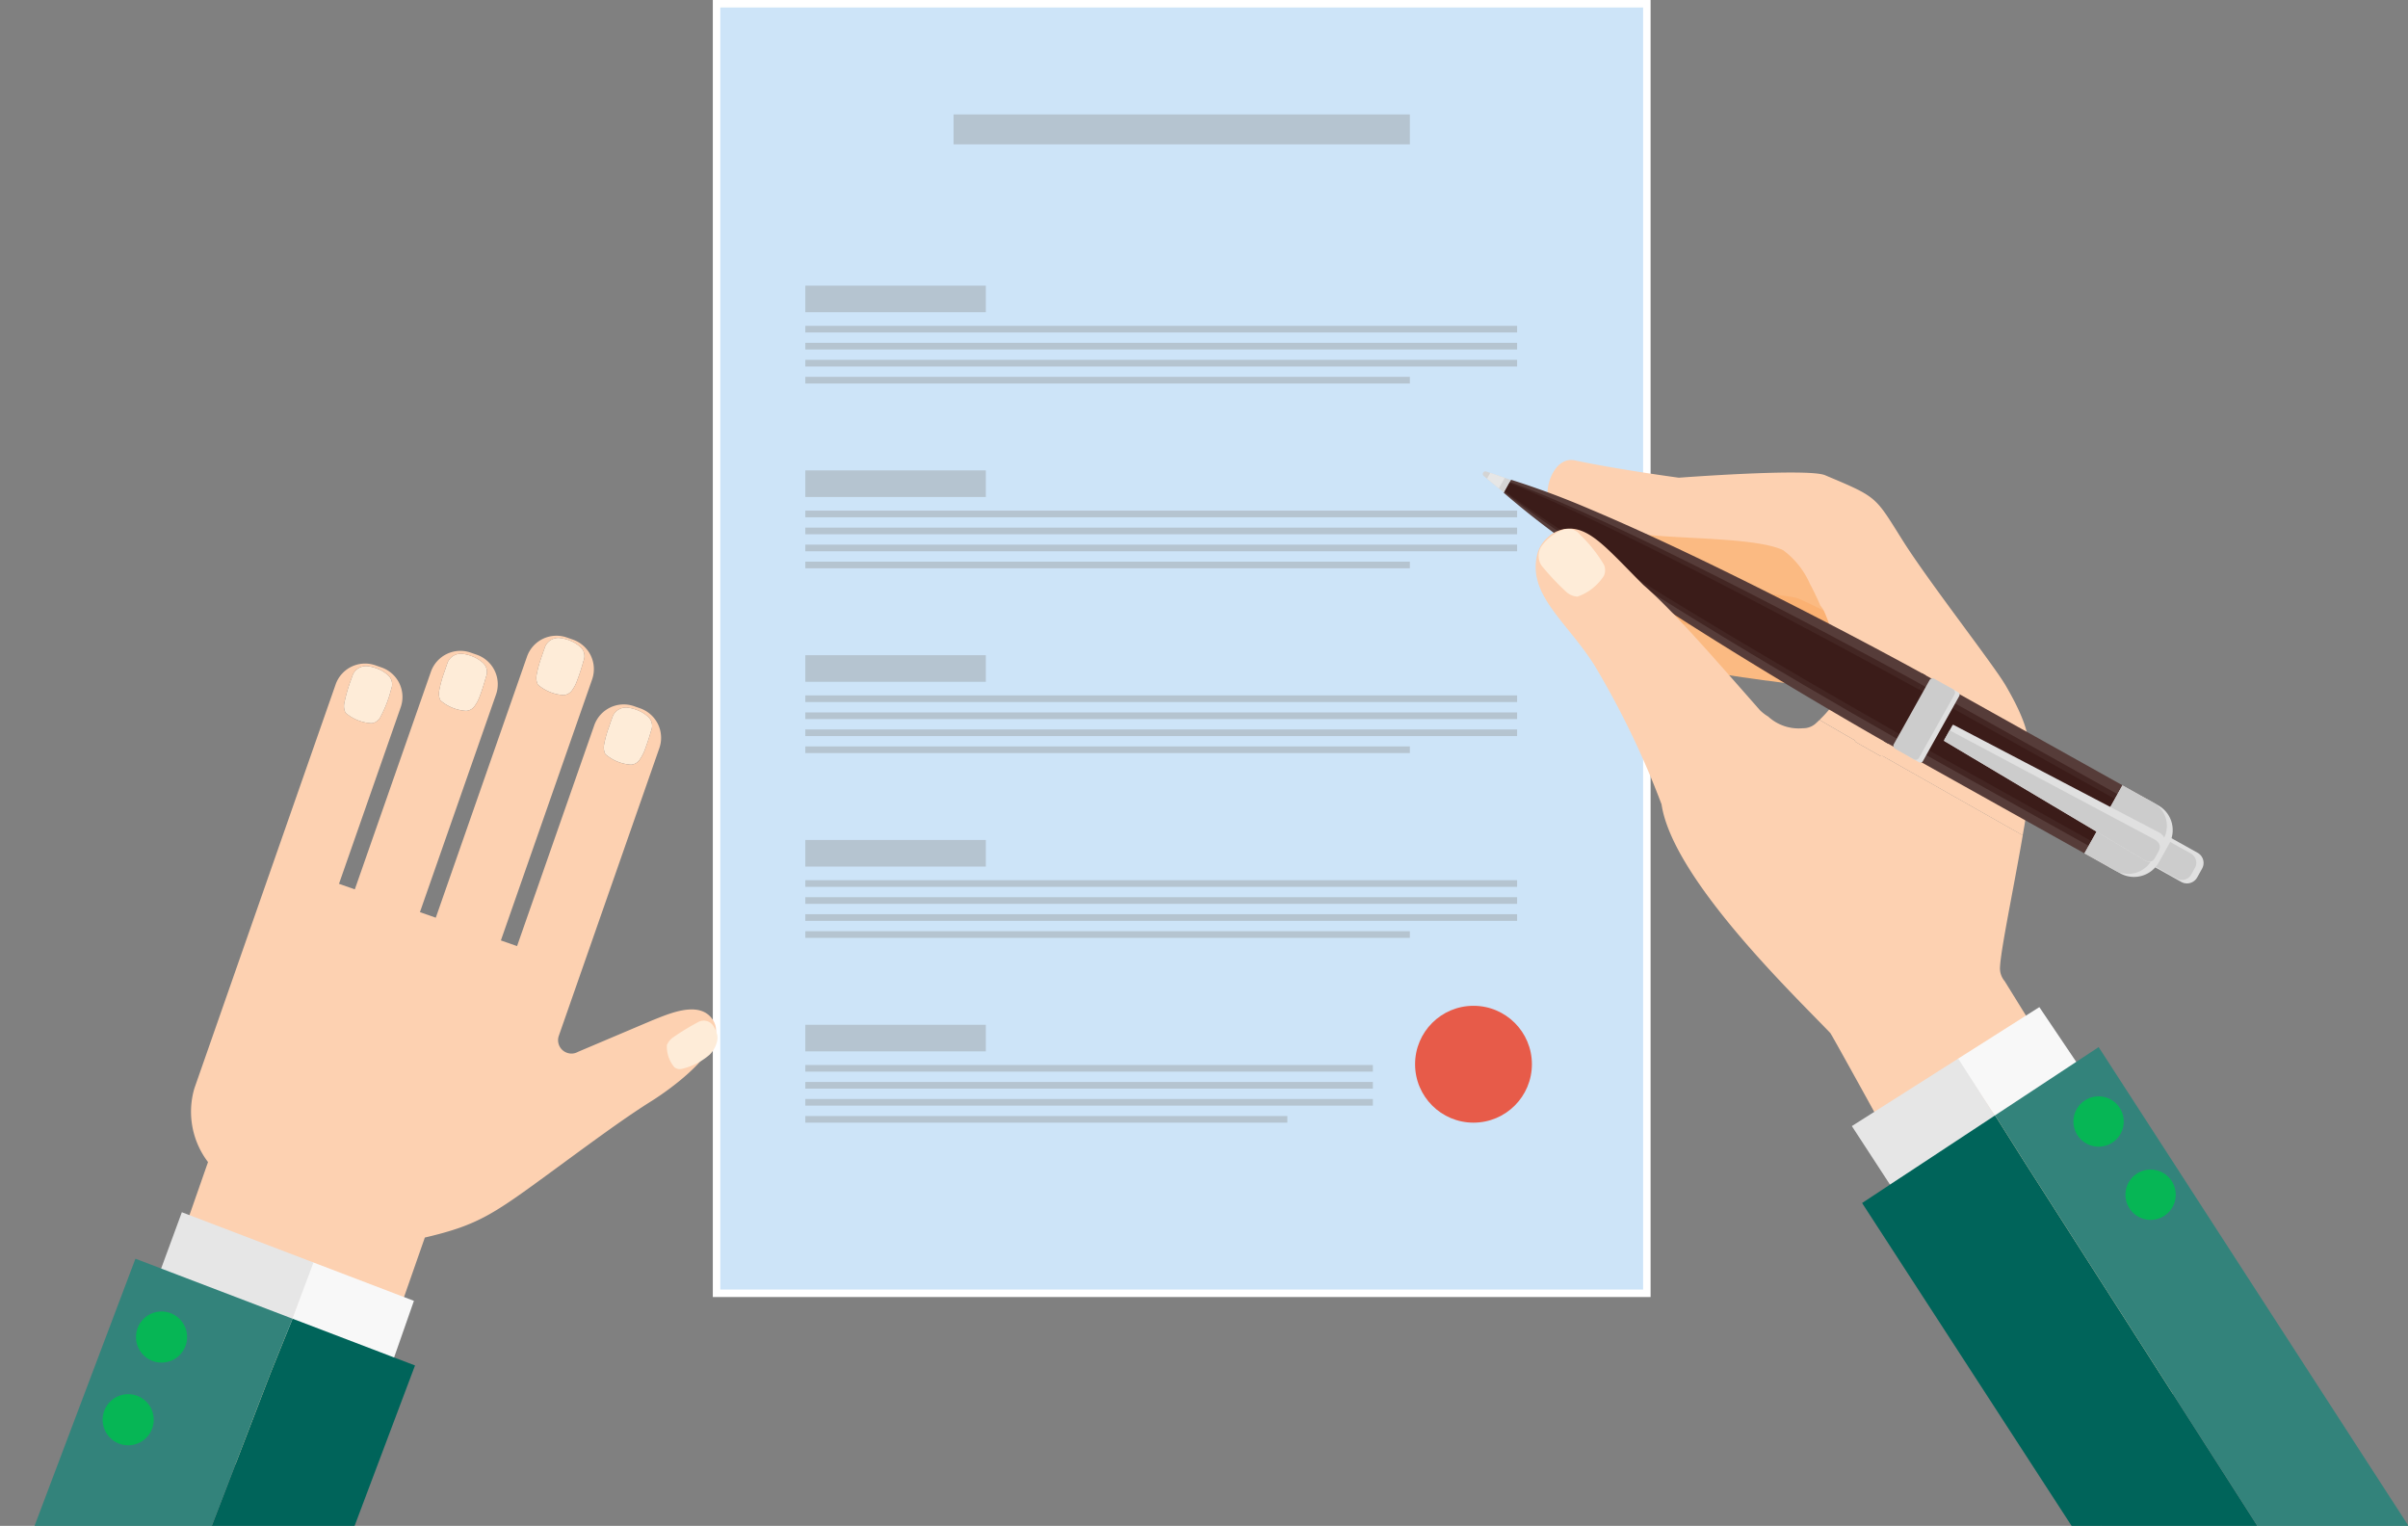 <svg id="レイヤー_1" data-name="レイヤー 1" xmlns="http://www.w3.org/2000/svg" width="207.07" height="131.188" viewBox="0 0 207.07 131.188">
  <rect x="0" y="0" width="207.07" height="131.188" fill="#808080" stroke="none"/>
  <defs>
    <style>
      .cls-1 {
        fill: #cde4f8;
        stroke: #fff;
        stroke-miterlimit: 10;
        stroke-width: 0.643px;
      }

      .cls-2 {
        fill: #b5c4d0;
      }

      .cls-3 {
        fill: #e75b49;
      }

      .cls-4 {
        fill: #fbba82;
      }

      .cls-5 {
        fill: #fbb172;
      }

      .cls-6 {
        fill: #fdd1b1;
      }

      .cls-7 {
        fill: #e0e0e0;
      }

      .cls-8 {
        fill: #ccc;
      }

      .cls-9 {
        fill: #563c39;
      }

      .cls-10 {
        fill: #432623;
      }

      .cls-11 {
        fill: #3b1c19;
      }

      .cls-12 {
        fill: #d4d4d4;
      }

      .cls-13 {
        fill: #e6e6e6;
      }

      .cls-14 {
        fill: #feecd8;
      }

      .cls-15 {
        fill: #f8f8f8;
      }

      .cls-16 {
        fill: #00645a;
      }

      .cls-17 {
        fill: #33837b;
      }

      .cls-18 {
        fill: #06b655;
      }
    </style>
  </defs>
  <g id="レイヤー_2" data-name="レイヤー 2">
    <g id="テキスト">
      <g>
        <rect class="cls-1" x="61.618" y="0.322" width="80" height="110.87"/>
        <rect class="cls-2" x="81.999" y="9.84" width="39.238" height="2.571"/>
        <g>
          <rect class="cls-2" x="69.251" y="24.557" width="15.523" height="2.286"/>
          <rect class="cls-2" x="69.251" y="28.014" width="61.209" height="0.571"/>
          <rect class="cls-2" x="69.251" y="29.476" width="61.209" height="0.571"/>
          <rect class="cls-2" x="69.251" y="30.938" width="61.209" height="0.571"/>
          <rect class="cls-2" x="69.251" y="32.4" width="51.986" height="0.571"/>
        </g>
        <g>
          <rect class="cls-2" x="69.251" y="40.444" width="15.523" height="2.286"/>
          <rect class="cls-2" x="69.251" y="43.901" width="61.209" height="0.571"/>
          <rect class="cls-2" x="69.251" y="45.363" width="61.209" height="0.571"/>
          <rect class="cls-2" x="69.251" y="46.825" width="61.209" height="0.571"/>
          <rect class="cls-2" x="69.251" y="48.288" width="51.986" height="0.571"/>
        </g>
        <g>
          <rect class="cls-2" x="69.251" y="56.332" width="15.523" height="2.286"/>
          <rect class="cls-2" x="69.251" y="59.788" width="61.209" height="0.571"/>
          <rect class="cls-2" x="69.251" y="61.251" width="61.209" height="0.571"/>
          <rect class="cls-2" x="69.251" y="62.713" width="61.209" height="0.571"/>
          <rect class="cls-2" x="69.251" y="64.175" width="51.986" height="0.571"/>
        </g>
        <g>
          <rect class="cls-2" x="69.251" y="72.219" width="15.523" height="2.286"/>
          <rect class="cls-2" x="69.251" y="75.676" width="61.209" height="0.571"/>
          <rect class="cls-2" x="69.251" y="77.138" width="61.209" height="0.571"/>
          <rect class="cls-2" x="69.251" y="78.6" width="61.209" height="0.571"/>
          <rect class="cls-2" x="69.251" y="80.062" width="51.986" height="0.571"/>
        </g>
        <g>
          <rect class="cls-2" x="69.251" y="88.106" width="15.523" height="2.286"/>
          <rect class="cls-2" x="69.251" y="91.563" width="48.806" height="0.571"/>
          <rect class="cls-2" x="69.251" y="93.025" width="48.806" height="0.571"/>
          <rect class="cls-2" x="69.251" y="94.487" width="48.806" height="0.571"/>
          <rect class="cls-2" x="69.251" y="95.95" width="41.452" height="0.571"/>
        </g>
      </g>
      <circle class="cls-3" cx="126.709" cy="91.498" r="5.023"/>
      <g>
        <g>
          <path class="cls-4" d="M160.2,55.444s-20.7-3.664-21.294-.774,18.383,4.275,19.536,4.773,5.418,2.638,5.418,2.638Z"/>
          <path class="cls-5" d="M157.382,51.354S137.318,47.8,136.737,50.6s17.823,4.145,18.941,4.628,5.253,2.558,5.253,2.558Z"/>
          <path class="cls-4" d="M156.456,47.351s-21.146-3.707-21.765-.741,18.781,4.341,19.959,4.849,5.532,2.694,5.532,2.694Z"/>
          <path class="cls-6" d="M173.939,71.819,161.9,65a.242.242,0,0,1-.216-.012l-.451-.255-.426-.241-1.172-.663a.3.3,0,0,1-.146-.194l-.468-.265-.02-.012-.333-.188h0c-.672-.388-1.408-.816-2.2-1.278.142-.139.326-.325.525-.542.1-.113.209-.234.316-.361a6.736,6.736,0,0,0,.939-1.4,2.337,2.337,0,0,0,.23-.774,4,4,0,0,0-.079-.724c-.026-.152-.056-.321-.091-.5-.011-.06-.024-.122-.036-.185s-.02-.1-.031-.151c-.032-.16-.068-.326-.106-.5l-.011-.046c-.041-.184-.084-.373-.13-.565-.064-.266-.132-.539-.2-.811-.018-.064-.034-.127-.051-.19l-.036-.131a15.516,15.516,0,0,0-.826-2.408,1.983,1.983,0,0,0-.343-.533s-.038-.093-.109-.255c-.064-.143-.152-.34-.262-.571-.144-.306-.324-.672-.532-1.058a7.162,7.162,0,0,0-2.315-2.894c-2.074-.964-7.444-.957-10.935-1.243-.712-.059-1.345-.129-1.857-.223l-.411-.075-.185-.034-.9-.167c-.656-.12-1.223-.223-1.731-.324-.218-.043-.424-.085-.622-.129a13.93,13.93,0,0,1-1.448-.39c-.042-.014-.086-.031-.132-.049-.106-.042-.22-.094-.339-.155-.061-.032-.123-.065-.185-.1a4.909,4.909,0,0,1-.986-.726l-.062-.063a1.485,1.485,0,0,1-.432-.717v-.017c-.2-1.484.769-3.634,2.327-3.3,3.69.786,8.95,1.491,8.95,1.491s11.088-.839,12.569-.215c4.558,1.92,4.267,1.783,6.663,5.59,1.414,2.248,4.121,5.868,6.213,8.714.325.444.635.868.924,1.265.171.237.335.463.489.678.435.608.8,1.127,1.048,1.52.09.139.167.262.228.368q.127.222.246.433c.363.648.66,1.227.9,1.763h0c.095.211.181.415.259.614.027.068.053.136.078.2.075.2.143.4.2.595s.11.373.154.556c.069.284.124.565.166.849l.014.093.024.18c.008.064.015.129.021.193.035.335.055.678.063,1.039q.006.264.006.543v.235c0,.315-.022.694-.062,1.124-.013.153-.03.311-.047.476-.042.383-.095.8-.157,1.236h0c-.063.451-.136.929-.215,1.425-.026.163-.053.329-.081.5C174.027,71.3,173.983,71.556,173.939,71.819Z"/>
          <g>
            <path class="cls-7" d="M189.361,74.686l-.419.751a1.006,1.006,0,0,1-1.369.388l-6.038-3.373h0l1.4-2.508h0l6.038,3.373a1,1,0,0,1,.388,1.368Z"/>
            <path class="cls-8" d="M188.745,74.623l-.315.564a.91.91,0,0,1-1.238.351h0l-5.775-3.227h0l1.205-2.157h0l5.771,3.224a.912.912,0,0,1,.358,1.237Z"/>
            <polygon class="cls-9" points="181.358 74.548 179.246 73.368 173.963 70.417 165.24 65.544 164.824 65.312 164.021 64.862 162.821 64.192 162.352 63.93 161.997 63.732 161.999 63.729 162.359 63.085 162.36 63.084 162.588 62.675 162.59 62.671 163.372 61.271 164.61 59.055 164.612 59.051 164.841 58.642 164.842 58.64 165.266 57.881 165.267 57.879 165.62 58.076 165.622 58.077 166.091 58.339 167.291 59.009 168.094 59.458 168.51 59.691 170.741 60.937 182.516 67.515 184.628 68.695 184.202 69.456 183.973 69.867 183.694 70.367 183.618 70.503 183.528 70.664 183.278 71.111 182.961 71.679 182.369 72.739 182.368 72.74 182.323 72.822 182.293 72.875 181.949 73.491 181.719 73.902 181.358 74.548"/>
            <rect class="cls-10" x="170.735" y="55.184" width="5.092" height="22.177" transform="translate(30.914 185.227) rotate(-60.81)"/>
            <rect class="cls-11" x="171.206" y="55.184" width="4.151" height="22.177" transform="translate(30.915 185.227) rotate(-60.81)"/>
            <path class="cls-7" d="M165.24,65.544a.247.247,0,0,1-.217-.011l-.447-.25-.432-.241a.247.247,0,0,1-.123-.18.241.241,0,0,1,.029-.151l.289-.519.23-.411,2.024-3.623.23-.411.354-.634a.236.236,0,0,1,.114-.1.247.247,0,0,1,.217.011l.428.239.451.252a.242.242,0,0,1,.095.329v0l-.354.634-.229.411-2.025,3.623-.229.411-.29.518A.238.238,0,0,1,165.24,65.544Z"/>
            <path class="cls-7" d="M186.528,72.557l-.885,1.585a2.444,2.444,0,0,1-3.327.942h0l-3.069-1.715h0l3.267-5.849h0l3.07,1.715a2.444,2.444,0,0,1,.942,3.327h0Z"/>
            <path class="cls-8" d="M186.044,72.134l-1.015,1.816a2.311,2.311,0,0,1-3.145.89l-2.636-1.472h0l3.268-5.849h0l2.635,1.472a2.312,2.312,0,0,1,.891,3.146Z"/>
            <path class="cls-9" d="M162.352,63.93l-.353-.2c-.9-.508-1.9-1.087-2.99-1.721-4.021-2.341-9.2-5.447-14.237-8.657-3.4-2.163-6.732-4.374-9.609-6.429a73.1,73.1,0,0,1-5.858-4.56l.011-.02.032-.057.044-.078.322-.577.065-.116.14-.251.011-.02a72.836,72.836,0,0,1,6.887,2.569c2.594,1.092,5.427,2.38,8.306,3.748,4.246,2.019,8.592,4.211,12.419,6.2,2.989,1.555,5.663,2.988,7.724,4.118l.354.2h0l-.426.761-.23.411h0l-2.023,3.62h0l-.229.41h0Z"/>
            <path class="cls-10" d="M162.718,63.284c-8.057-4.552-26.078-15.161-33.365-21l.474-.85c8.792,3.145,27.274,12.929,35.374,17.4Z"/>
            <path class="cls-11" d="M163.339,63.1c-8.154-4.6-26.428-15.247-33.947-20.888l.387-.693c8.745,3.445,27.4,13.423,35.585,17.957Z"/>
            <path class="cls-7" d="M167.2,63.605l.688-1.233a.083.083,0,0,1,.1-.049l17.581,9.2a1.128,1.128,0,0,1,.586,1.485l-.009.021-.358.642a1,1,0,0,1-1.4.272l-.014-.009-17.169-10.22C167.176,63.7,167.172,63.648,167.2,63.605Z"/>
            <path class="cls-8" d="M167.192,63.611l.427-.764a.066.066,0,0,1,.087-.029l17.512,9.325c.6.318.594.716.383,1.094l-.263.472c-.188.336-.444.528-.964.224L167.205,63.715C167.176,63.7,167.175,63.642,167.192,63.611Z"/>
            <path class="cls-8" d="M164.824,65.312a.335.335,0,0,1-.248-.029h0l-1.6-.9a.3.3,0,0,1-.117-.415l.259-.465.23-.41,2.024-3.624.229-.411.324-.58a.306.306,0,0,1,.415-.117l1.176.657.428.239a.336.336,0,0,1,.129.458l-.308.552-.23.411L165.5,64.3l-.229.411-.245.437A.337.337,0,0,1,164.824,65.312Z"/>
            <path class="cls-12" d="M127.59,40.924l1.726,1.418.6-1.079-2.112-.726a.225.225,0,0,0-.214.387Z"/>
            <polygon class="cls-13" points="128.889 41.991 129.396 41.084 128.154 40.653 127.871 41.159 128.889 41.991"/>
          </g>
          <path class="cls-6" d="M190.343,113.352l-9.637,17.836c-.061-.062-9.579-17.473-16.437-29.957l-.806-1.466c-.745-1.358-1.452-2.641-2.1-3.819h0l-.807-1.466h0c-1.9-3.436-3.14-5.67-3.176-5.678-3.092-3.233-13.543-13.254-14.5-19.65A74.342,74.342,0,0,0,137.1,57.18c-2.379-3.756-5.812-6.078-4.89-9.584a2.627,2.627,0,0,1,.234-.586,2.844,2.844,0,0,1,.182-.292l.009-.013c.052-.072.106-.141.162-.206l.069-.077c.062-.068.126-.132.193-.193a2.889,2.889,0,0,1,1.315-.713h0c1.272-.276,2.337.315,3.664,1.51.92.838,1.93,1.908,2.971,2.957l.3.3q.238.207.471.419.6.546,1.179,1.119c.51.505,1.011,1.024,1.517,1.562q.429.458.866.931l.169.183c.488.532,1.008,1.109,1.555,1.719,1.309,1.466,2.766,3.129,4.275,4.843a3.755,3.755,0,0,0,.708.546,3.88,3.88,0,0,0,2.983,1.006,1.6,1.6,0,0,0,1.15-.451s.111-.1.284-.268c.788.462,1.524.89,2.2,1.278h0l.333.189.02.011.468.265a.308.308,0,0,0,.146.194l1.172.663.426.242.451.254A.239.239,0,0,0,161.9,65l12.043,6.816c-.769,4.483-1.908,9.875-1.959,11.387a1.7,1.7,0,0,0,.4,1.15l1.166,1.882h0l.879,1.42h0l2.29,3.7.879,1.419Z"/>
          <path class="cls-14" d="M137.918,49.517a4.471,4.471,0,0,1-2.269,1.779,1.6,1.6,0,0,1-.9-.353,21.375,21.375,0,0,1-2.173-2.3,1.494,1.494,0,0,1,.092-1.824,3.975,3.975,0,0,1,.694-.69,3.49,3.49,0,0,1,.982-.55,1.282,1.282,0,0,1,1.536.4,12.357,12.357,0,0,1,2.051,2.577A1.183,1.183,0,0,1,137.918,49.517Z"/>
          <g>
            <polygon class="cls-15" points="178.734 91.58 177.587 92.307 171.642 96.08 170.718 94.688 168.31 91.065 168.389 91.015 168.688 90.825 168.745 90.789 174.418 87.19 175.368 86.588 177.8 90.195 178.734 91.58"/>
            <polygon class="cls-13" points="171.642 96.08 164.258 100.764 162.532 101.859 159.245 96.817 159.61 96.585 161.351 95.48 168.31 91.065 168.389 91.015 170.74 94.675 171.642 96.08"/>
          </g>
          <g>
            <polygon class="cls-16" points="171.558 95.897 174.137 99.98 206.586 150.667 207.052 151.406 207.07 151.433 199.233 163.684 160.126 103.431 162.112 102.121 162.724 101.719 162.724 101.719 163.242 101.377 171.297 96.07 171.494 95.939 171.558 95.897"/>
            <polygon class="cls-17" points="180.468 90.026 213.604 141.219 207.07 151.433 207.052 151.406 206.586 150.667 174.137 99.98 171.558 95.897 177.297 92.115 177.843 91.756 178.711 91.183 178.911 91.052 180.468 90.026"/>
          </g>
          <circle class="cls-18" cx="180.462" cy="96.424" r="2.164"/>
          <circle class="cls-18" cx="184.935" cy="102.718" r="2.164"/>
        </g>
        <g>
          <path class="cls-14" d="M55.518,64.277a3.847,3.847,0,0,1-.549,1.089.98.98,0,0,1-.7.38,3.715,3.715,0,0,1-2.216-.908,1.32,1.32,0,0,1-.112-.79,9.4,9.4,0,0,1,.425-1.545c.178-.528.344-.969.344-.969a1.24,1.24,0,0,1,1.355-.682,3.278,3.278,0,0,1,.783.218,2.839,2.839,0,0,1,.8.483,1.066,1.066,0,0,1,.34,1.275S55.781,63.577,55.518,64.277Z"/>
          <path class="cls-14" d="M49.628,58.512a3.15,3.15,0,0,1-.456.866.984.984,0,0,1-.7.384,3.716,3.716,0,0,1-2.22-.9,1.333,1.333,0,0,1-.116-.791,9.547,9.547,0,0,1,.427-1.575c.172-.516.33-.942.33-.942a1.238,1.238,0,0,1,1.351-.688,3.239,3.239,0,0,1,.785.214,2.817,2.817,0,0,1,.8.479,1.063,1.063,0,0,1,.346,1.272S49.927,57.758,49.628,58.512Z"/>
          <path class="cls-14" d="M41.288,59.772a3.459,3.459,0,0,1-.494.963.983.983,0,0,1-.7.383,3.713,3.713,0,0,1-2.221-.9,1.32,1.32,0,0,1-.115-.79,10.018,10.018,0,0,1,.451-1.65h0c.162-.48.3-.866.3-.866a1.24,1.24,0,0,1,1.351-.688,3.345,3.345,0,0,1,.785.214,2.844,2.844,0,0,1,.8.48,1.063,1.063,0,0,1,.346,1.272S41.571,59.038,41.288,59.772Z"/>
          <path class="cls-14" d="M32.631,61.8a1.638,1.638,0,0,1-.257.228.792.792,0,0,1-.441.156,3.716,3.716,0,0,1-2.22-.9,1.324,1.324,0,0,1-.116-.791,13.763,13.763,0,0,1,.632-2.171c.074-.21.125-.346.125-.346a1.24,1.24,0,0,1,1.351-.688,3.337,3.337,0,0,1,.784.214,2.844,2.844,0,0,1,.8.48,1.066,1.066,0,0,1,.346,1.272A10.27,10.27,0,0,1,32.631,61.8Z"/>
          <g>
            <path class="cls-6" d="M61.343,87.755c-1.108-1.854-3.87-.571-5.259-.027L49.7,90.435a1.125,1.125,0,0,1-.929.084,1.147,1.147,0,0,1-.72-1.454l.006-.017L56.7,64.318A2.685,2.685,0,0,0,55.052,60.9l-.53-.186A2.686,2.686,0,0,0,51.1,62.363L44.463,81.342l-1.391-.487,7.846-22.441a2.685,2.685,0,0,0-1.648-3.421h0l-.53-.185a2.686,2.686,0,0,0-3.422,1.647h0L37.474,78.9l-1.363-.477,6.543-18.708a2.686,2.686,0,0,0-1.648-3.421l-.53-.185a2.687,2.687,0,0,0-3.422,1.648L30.512,76.463l-1.361-.476,5.308-15.18a2.685,2.685,0,0,0-1.648-3.421h0l-.53-.186a2.686,2.686,0,0,0-3.421,1.649L16.718,93.564a7.142,7.142,0,0,0,1.17,6.346L10.05,122.324l18.635,6.517L36.533,106.4c4.717-1.105,5.935-2.033,11.352-6,3.612-2.649,6.034-4.421,8.189-5.766C57.635,93.651,62.718,90.059,61.343,87.755ZM32.631,61.8a1.638,1.638,0,0,1-.257.228.792.792,0,0,1-.441.156,3.716,3.716,0,0,1-2.22-.9,1.324,1.324,0,0,1-.116-.791,13.763,13.763,0,0,1,.632-2.171c.074-.21.125-.346.125-.346a1.24,1.24,0,0,1,1.351-.688,3.337,3.337,0,0,1,.784.214,2.844,2.844,0,0,1,.8.48,1.066,1.066,0,0,1,.346,1.272A10.27,10.27,0,0,1,32.631,61.8Zm8.657-2.025a3.459,3.459,0,0,1-.494.963.983.983,0,0,1-.7.383,3.713,3.713,0,0,1-2.221-.9,1.32,1.32,0,0,1-.115-.79,10.018,10.018,0,0,1,.451-1.65h0c.162-.48.3-.866.3-.866a1.24,1.24,0,0,1,1.351-.688,3.345,3.345,0,0,1,.785.214,2.844,2.844,0,0,1,.8.48,1.063,1.063,0,0,1,.346,1.272s-.22.845-.5,1.579Zm8.34-1.26a3.15,3.15,0,0,1-.456.866.984.984,0,0,1-.7.384,3.716,3.716,0,0,1-2.22-.9,1.333,1.333,0,0,1-.116-.791,9.547,9.547,0,0,1,.427-1.575c.172-.516.33-.942.33-.942a1.238,1.238,0,0,1,1.351-.688,3.239,3.239,0,0,1,.785.214,2.817,2.817,0,0,1,.8.479,1.063,1.063,0,0,1,.346,1.272s-.248.924-.547,1.678Zm5.89,5.765a3.847,3.847,0,0,1-.549,1.089.98.98,0,0,1-.7.38,3.715,3.715,0,0,1-2.216-.908,1.32,1.32,0,0,1-.112-.79,9.4,9.4,0,0,1,.425-1.545c.178-.528.344-.969.344-.969a1.24,1.24,0,0,1,1.355-.682,3.278,3.278,0,0,1,.783.218,2.839,2.839,0,0,1,.8.483,1.066,1.066,0,0,1,.34,1.275s-.207.746-.47,1.446Z"/>
            <path class="cls-14" d="M61.039,90.664a5.539,5.539,0,0,1-2.373,1.225.76.76,0,0,1-.672-.129,2.759,2.759,0,0,1-.646-1.912,1.593,1.593,0,0,1,.49-.627,20.8,20.8,0,0,1,2.211-1.351.977.977,0,0,1,1.263.289,2.374,2.374,0,0,1,.3.6,1.286,1.286,0,0,1,.056.744A2.4,2.4,0,0,1,61.039,90.664Z"/>
          </g>
          <g>
            <polygon class="cls-15" points="33.367 118.199 31.948 117.657 24.589 114.848 25.219 113.089 26.859 108.506 26.957 108.544 27.326 108.685 27.397 108.712 34.419 111.392 35.594 111.841 33.985 116.435 33.367 118.199"/>
            <polygon class="cls-13" points="24.589 114.848 15.45 111.359 13.313 110.543 15.638 104.223 16.09 104.395 18.245 105.218 26.859 108.506 26.957 108.544 25.246 113.099 24.589 114.848"/>
          </g>
          <polygon class="cls-16" points="35.688 117.397 20.13 158.7 7.34 159.396 7.353 159.364 7.698 158.509 23.246 118.107 25.158 113.377 31.941 115.966 32.585 116.212 33.612 116.605 33.847 116.694 35.688 117.397"/>
          <polygon class="cls-17" points="25.158 113.377 23.246 118.107 7.698 158.509 7.353 159.364 7.34 159.396 -8 160.231 11.646 108.219 13.994 109.115 14.716 109.391 14.717 109.391 15.329 109.625 24.848 113.259 25.082 113.348 25.158 113.377"/>
          <circle class="cls-18" cx="13.891" cy="114.954" r="2.198"/>
          <circle class="cls-18" cx="11.023" cy="122.063" r="2.198"/>
        </g>
      </g>
    </g>
  </g>
</svg>
